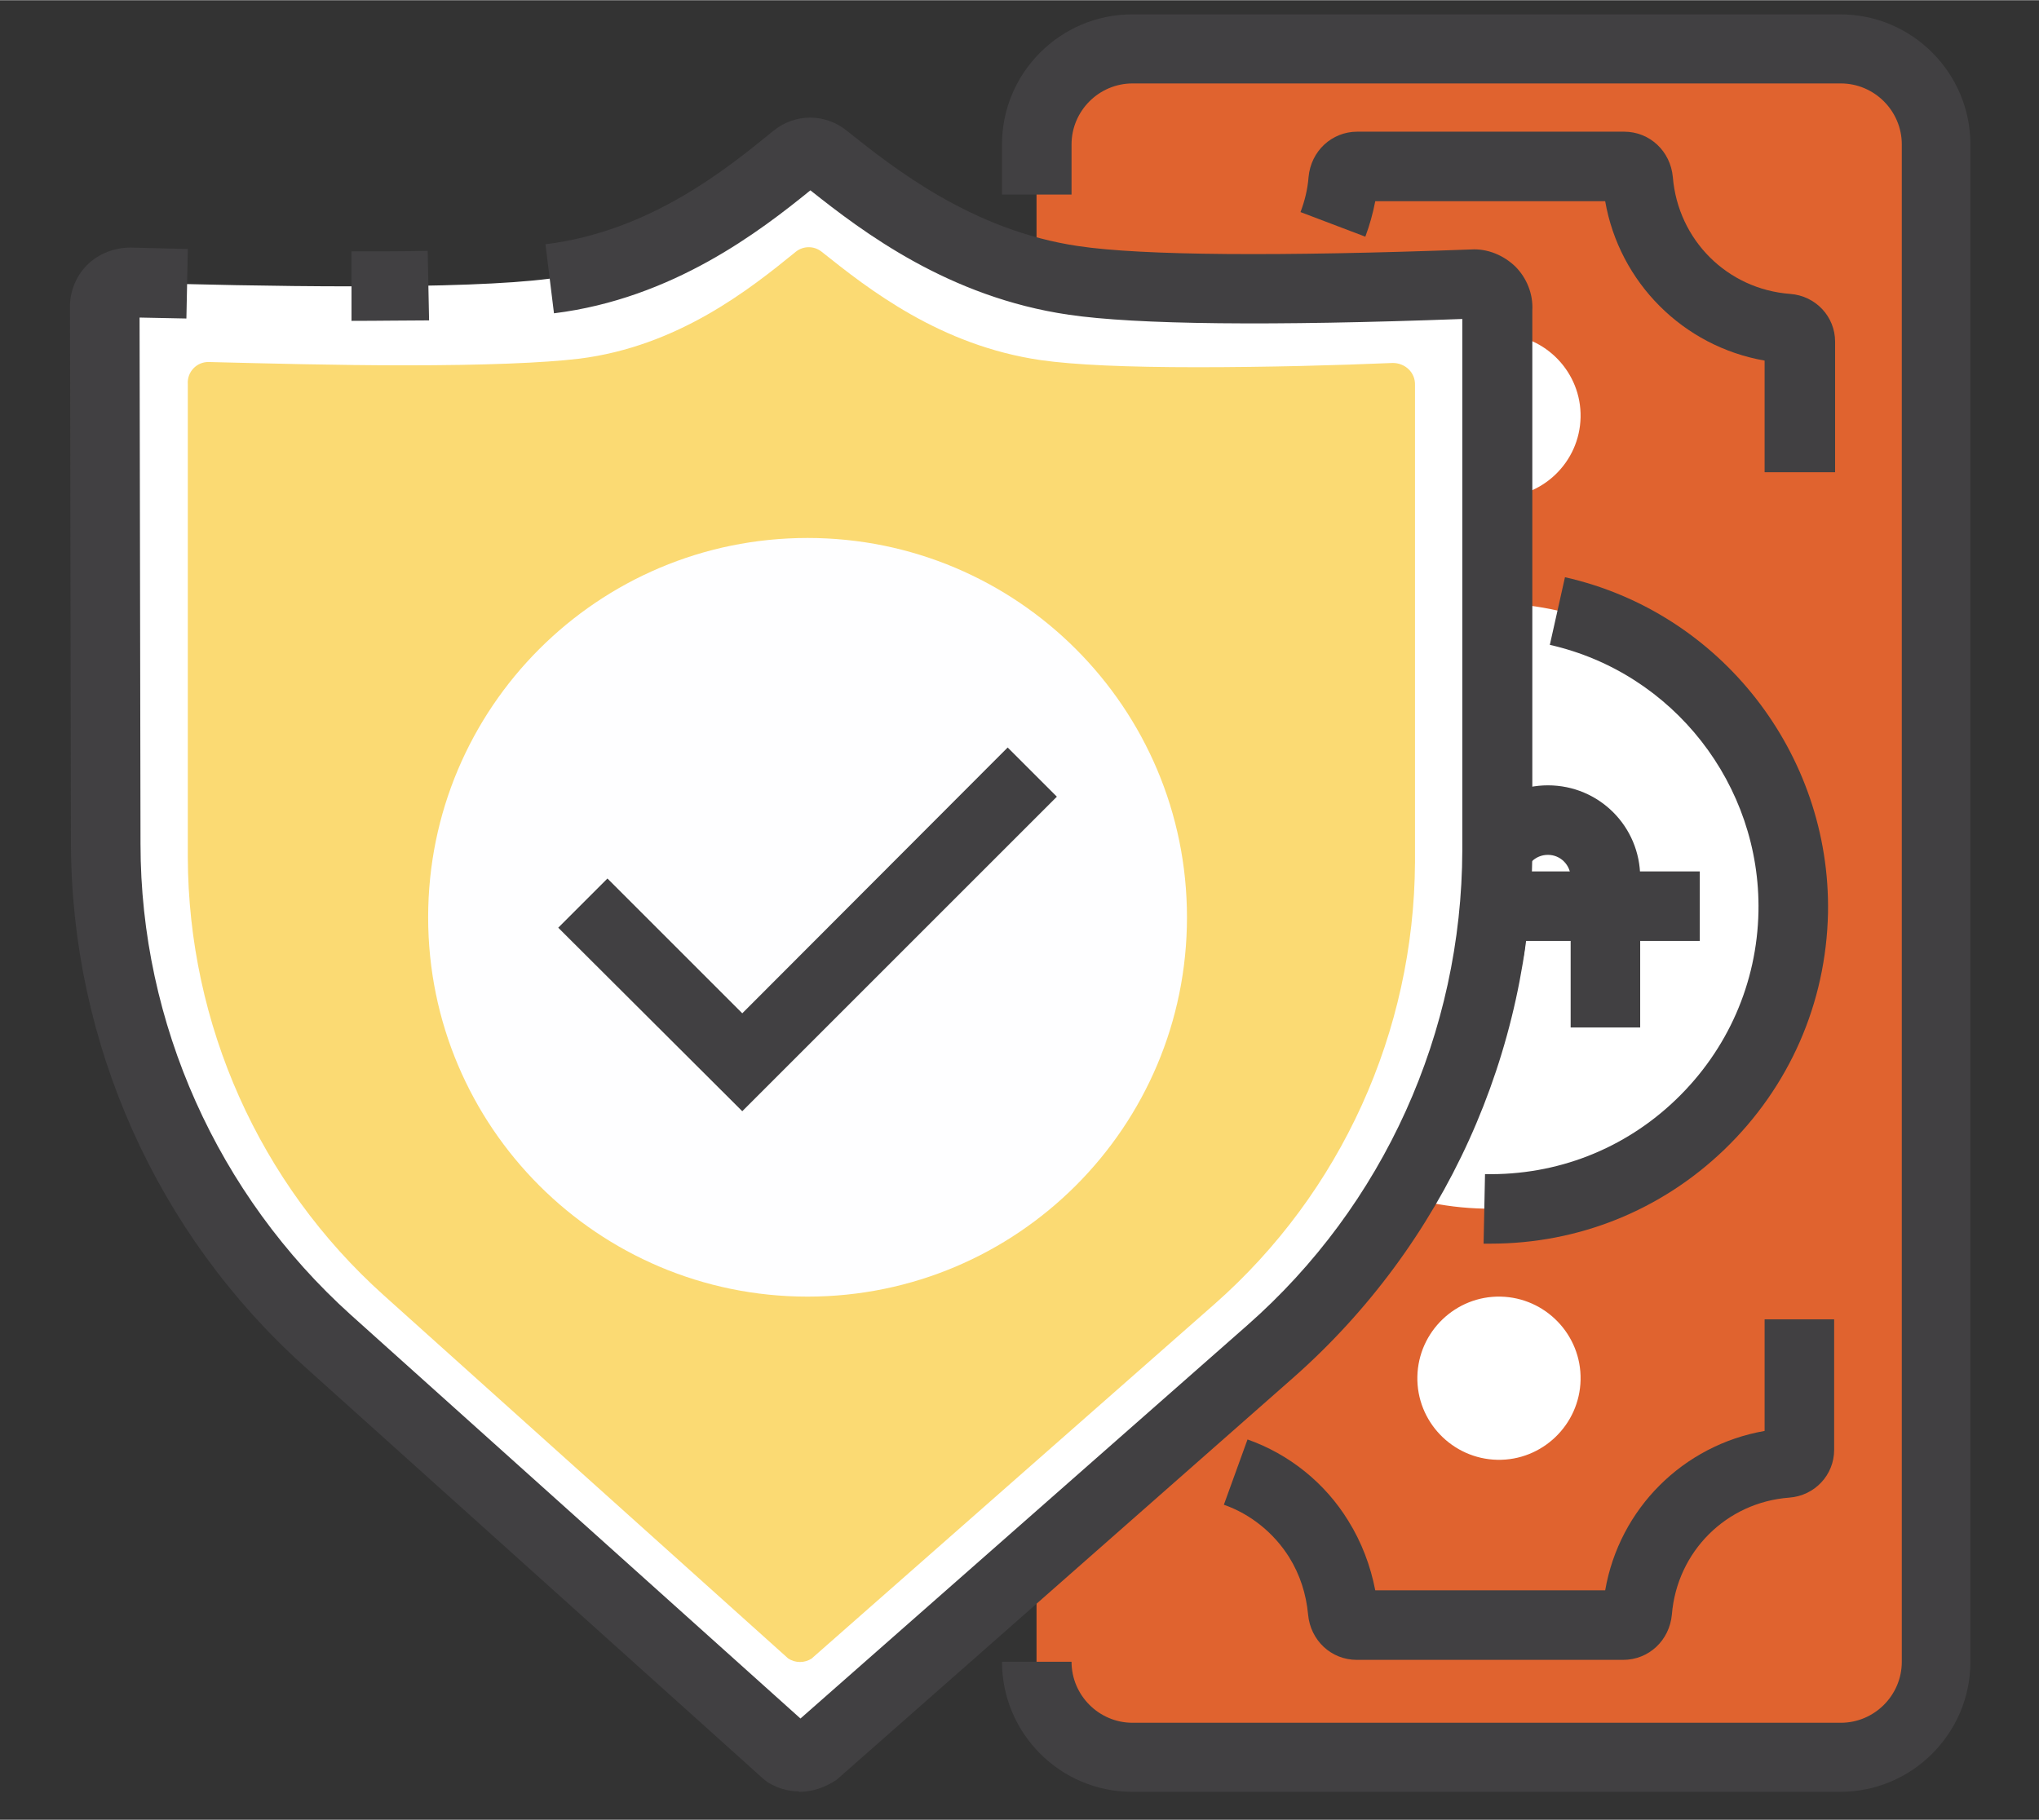 <?xml version="1.0" encoding="UTF-8"?>
<svg id="a" data-name="圖層 1" xmlns="http://www.w3.org/2000/svg" width="15.2mm" height="13.57mm" viewBox="0 0 43.1 38.47">
  <rect x="0" y="0" width="43.1" height="38.47" fill="#333333" stroke="none"/>
  <defs>
    <style>
      .b {
        fill: #e0632f;
      }

      .b, .c, .d, .e, .f {
        stroke-width: 0px;
      }

      .c {
        fill: #fefeff;
      }

      .d {
        fill: #fff;
      }

      .e {
        fill: #414042;
      }

      .f {
        fill: #fbda73;
      }
    </style>
  </defs>
  <g>
    <path class="b" d="m15.3,9.58h32.24c1.07,0,1.94.87,1.94,1.94v15.13c0,1.07-.87,1.94-1.94,1.94H15.3c-1.07,0-1.94-.87-1.94-1.94v-15.13c0-1.07.87-1.94,1.94-1.94Z" transform="translate(50.5 -12.33) rotate(90)"/>
    <path class="e" d="m38.9,37.88h-14.97c-1.52,0-2.75-1.24-2.75-2.75h1.47c0,.71.58,1.29,1.29,1.29h14.97c.71,0,1.29-.58,1.29-1.29V3.05c0-.71-.58-1.29-1.29-1.29h-14.97c-.71,0-1.29.58-1.29,1.29v1.06h-1.47v-1.06c0-1.52,1.24-2.75,2.75-2.75h14.97c1.52,0,2.75,1.24,2.75,2.75v32.08c0,1.52-1.24,2.75-2.75,2.75Z"/>
    <path class="d" d="m25.11,19.02c.07-3.53,2.99-6.34,6.53-6.27,3.53.07,6.34,2.99,6.27,6.53-.07,3.53-2.99,6.34-6.53,6.27-3.53-.07-6.34-2.99-6.27-6.53Z"/>
    <path class="e" d="m31.51,26.29s-.1,0-.15,0l.03-1.47c1.52.03,2.95-.53,4.04-1.58,1.09-1.05,1.71-2.46,1.74-3.97.05-2.68-1.8-5.05-4.41-5.64l.32-1.43c3.29.74,5.62,3.73,5.56,7.1-.04,1.91-.82,3.68-2.19,5-1.34,1.29-3.09,1.99-4.94,1.99Z"/>
    <path class="d" d="m29.96,29.1c.02-.95.81-1.71,1.76-1.69.95.02,1.71.81,1.69,1.76-.02.95-.81,1.71-1.76,1.69-.95-.02-1.71-.81-1.69-1.76Z"/>
    <path class="d" d="m29.96,8.75c.02-.95.81-1.71,1.76-1.69.95.02,1.71.81,1.69,1.76-.02.95-.81,1.71-1.76,1.69-.95-.02-1.71-.81-1.69-1.76Z"/>
    <g>
      <path class="e" d="m30.29,21.8c-1.07,0-1.95-.87-1.95-1.95v-3.26h1.47v3.26c0,.26.21.48.48.48s.48-.21.48-.48v-1.3c0-1.07.87-1.95,1.95-1.95s1.95.87,1.95,1.95v3.17h-1.47v-3.17c0-.26-.21-.48-.48-.48s-.48.21-.48.48v1.3c0,1.07-.87,1.95-1.95,1.95Z"/>
      <rect class="e" x="27.08" y="18.42" width="8.85" height="1.47"/>
    </g>
    <path class="e" d="m38.77,9.98h-1.47v-2.36c-1.72-.3-3.07-1.65-3.37-3.37h-4.86c-.05.26-.12.51-.21.75l-1.37-.52c.09-.24.15-.48.17-.74.05-.55.49-.96,1.03-.96h5.64c.54,0,.98.41,1.03.96.11,1.33,1.15,2.37,2.48,2.47.54.04.95.48.95,1.01v2.76Z"/>
    <path class="e" d="m34.32,35.09h-5.64c-.54,0-.98-.41-1.03-.96-.04-.43-.17-.84-.4-1.21-.32-.51-.81-.91-1.38-1.11l.5-1.38c.88.31,1.64.92,2.13,1.72.28.45.47.95.57,1.47h4.86c.3-1.73,1.65-3.07,3.37-3.37v-2.36h1.47v2.76c0,.53-.41.97-.95,1.01-1.33.1-2.37,1.14-2.48,2.47-.05.55-.49.96-1.03.96Z"/>
  </g>
  <path class="d" d="m17.19,37.06c-.17.12-.39.12-.57,0l-9.7-8.72c-2.98-2.68-4.69-6.5-4.69-10.5l-.02-11.34c-.01-.3.23-.54.53-.53,1.37.04,3.08.08,4.68.08,1.91,0,3.32-.05,4.18-.16,2.38-.29,4.1-1.67,5.2-2.56.18-.15.44-.15.63,0,1.12.9,2.84,2.24,5.25,2.6.79.12,2.05.17,3.74.17s3.36-.05,4.69-.1c.3-.01.54.23.53.53v11.45c-.02,4.06-1.77,7.92-4.81,10.6l-9.64,8.49Z"/>
  <path class="f" d="m17.16,35.06c-.15.1-.35.1-.5,0l-8.55-7.68c-2.63-2.36-4.13-5.73-4.14-9.26v-10c-.02-.26.19-.48.45-.47,1.2.03,2.72.07,4.13.07,1.69,0,2.93-.05,3.69-.14,2.09-.26,3.61-1.47,4.58-2.26.16-.13.39-.13.55,0,.99.79,2.5,1.98,4.63,2.29.7.1,1.81.15,3.3.15s2.96-.04,4.14-.09c.26,0,.48.2.47.47v10.09c-.02,3.58-1.56,6.98-4.24,9.34l-8.5,7.48Z"/>
  <g>
    <path class="e" d="m16.88,37.87c-.23,0-.45-.07-.65-.19l-.09-.07-9.7-8.72c-3.13-2.81-4.93-6.84-4.94-11.05l-.02-11.34c-.01-.32.12-.66.36-.9.24-.24.58-.37.92-.37l1.21.03-.03,1.47-.99-.02.02,11.13c0,3.79,1.63,7.42,4.45,9.96l9.5,8.53,9.44-8.31c2.89-2.54,4.54-6.2,4.55-10.05V6.74c-4.04.15-6.89.12-8.32-.09-2.53-.37-4.34-1.74-5.46-2.63-1.06.86-2.91,2.29-5.42,2.6l-.18-1.46c2.21-.27,3.84-1.6,4.82-2.4.46-.37,1.09-.37,1.55,0,.99.79,2.65,2.11,4.9,2.44,1.35.2,4.24.22,8.3.07.34-.02.68.12.93.36.24.24.38.58.36.93v11.42c-.02,4.27-1.86,8.33-5.06,11.15l-9.64,8.49c-.26.18-.54.26-.8.26Z"/>
    <path class="e" d="m7.43,6.78v-1.47c.58,0,1.12,0,1.61-.01l.03,1.47c-.5,0-1.04.01-1.64.01Z"/>
  </g>
  <path class="c" d="m25.09,19.39c0,4.43-3.59,8.02-8.02,8.02s-8.02-3.59-8.02-8.02,3.59-8.02,8.02-8.02,8.02,3.59,8.02,8.02Z"/>
  <polygon class="e" points="15.69 23.49 11.8 19.61 12.84 18.57 15.69 21.42 21.3 15.8 22.34 16.84 15.69 23.49"/>
</svg>